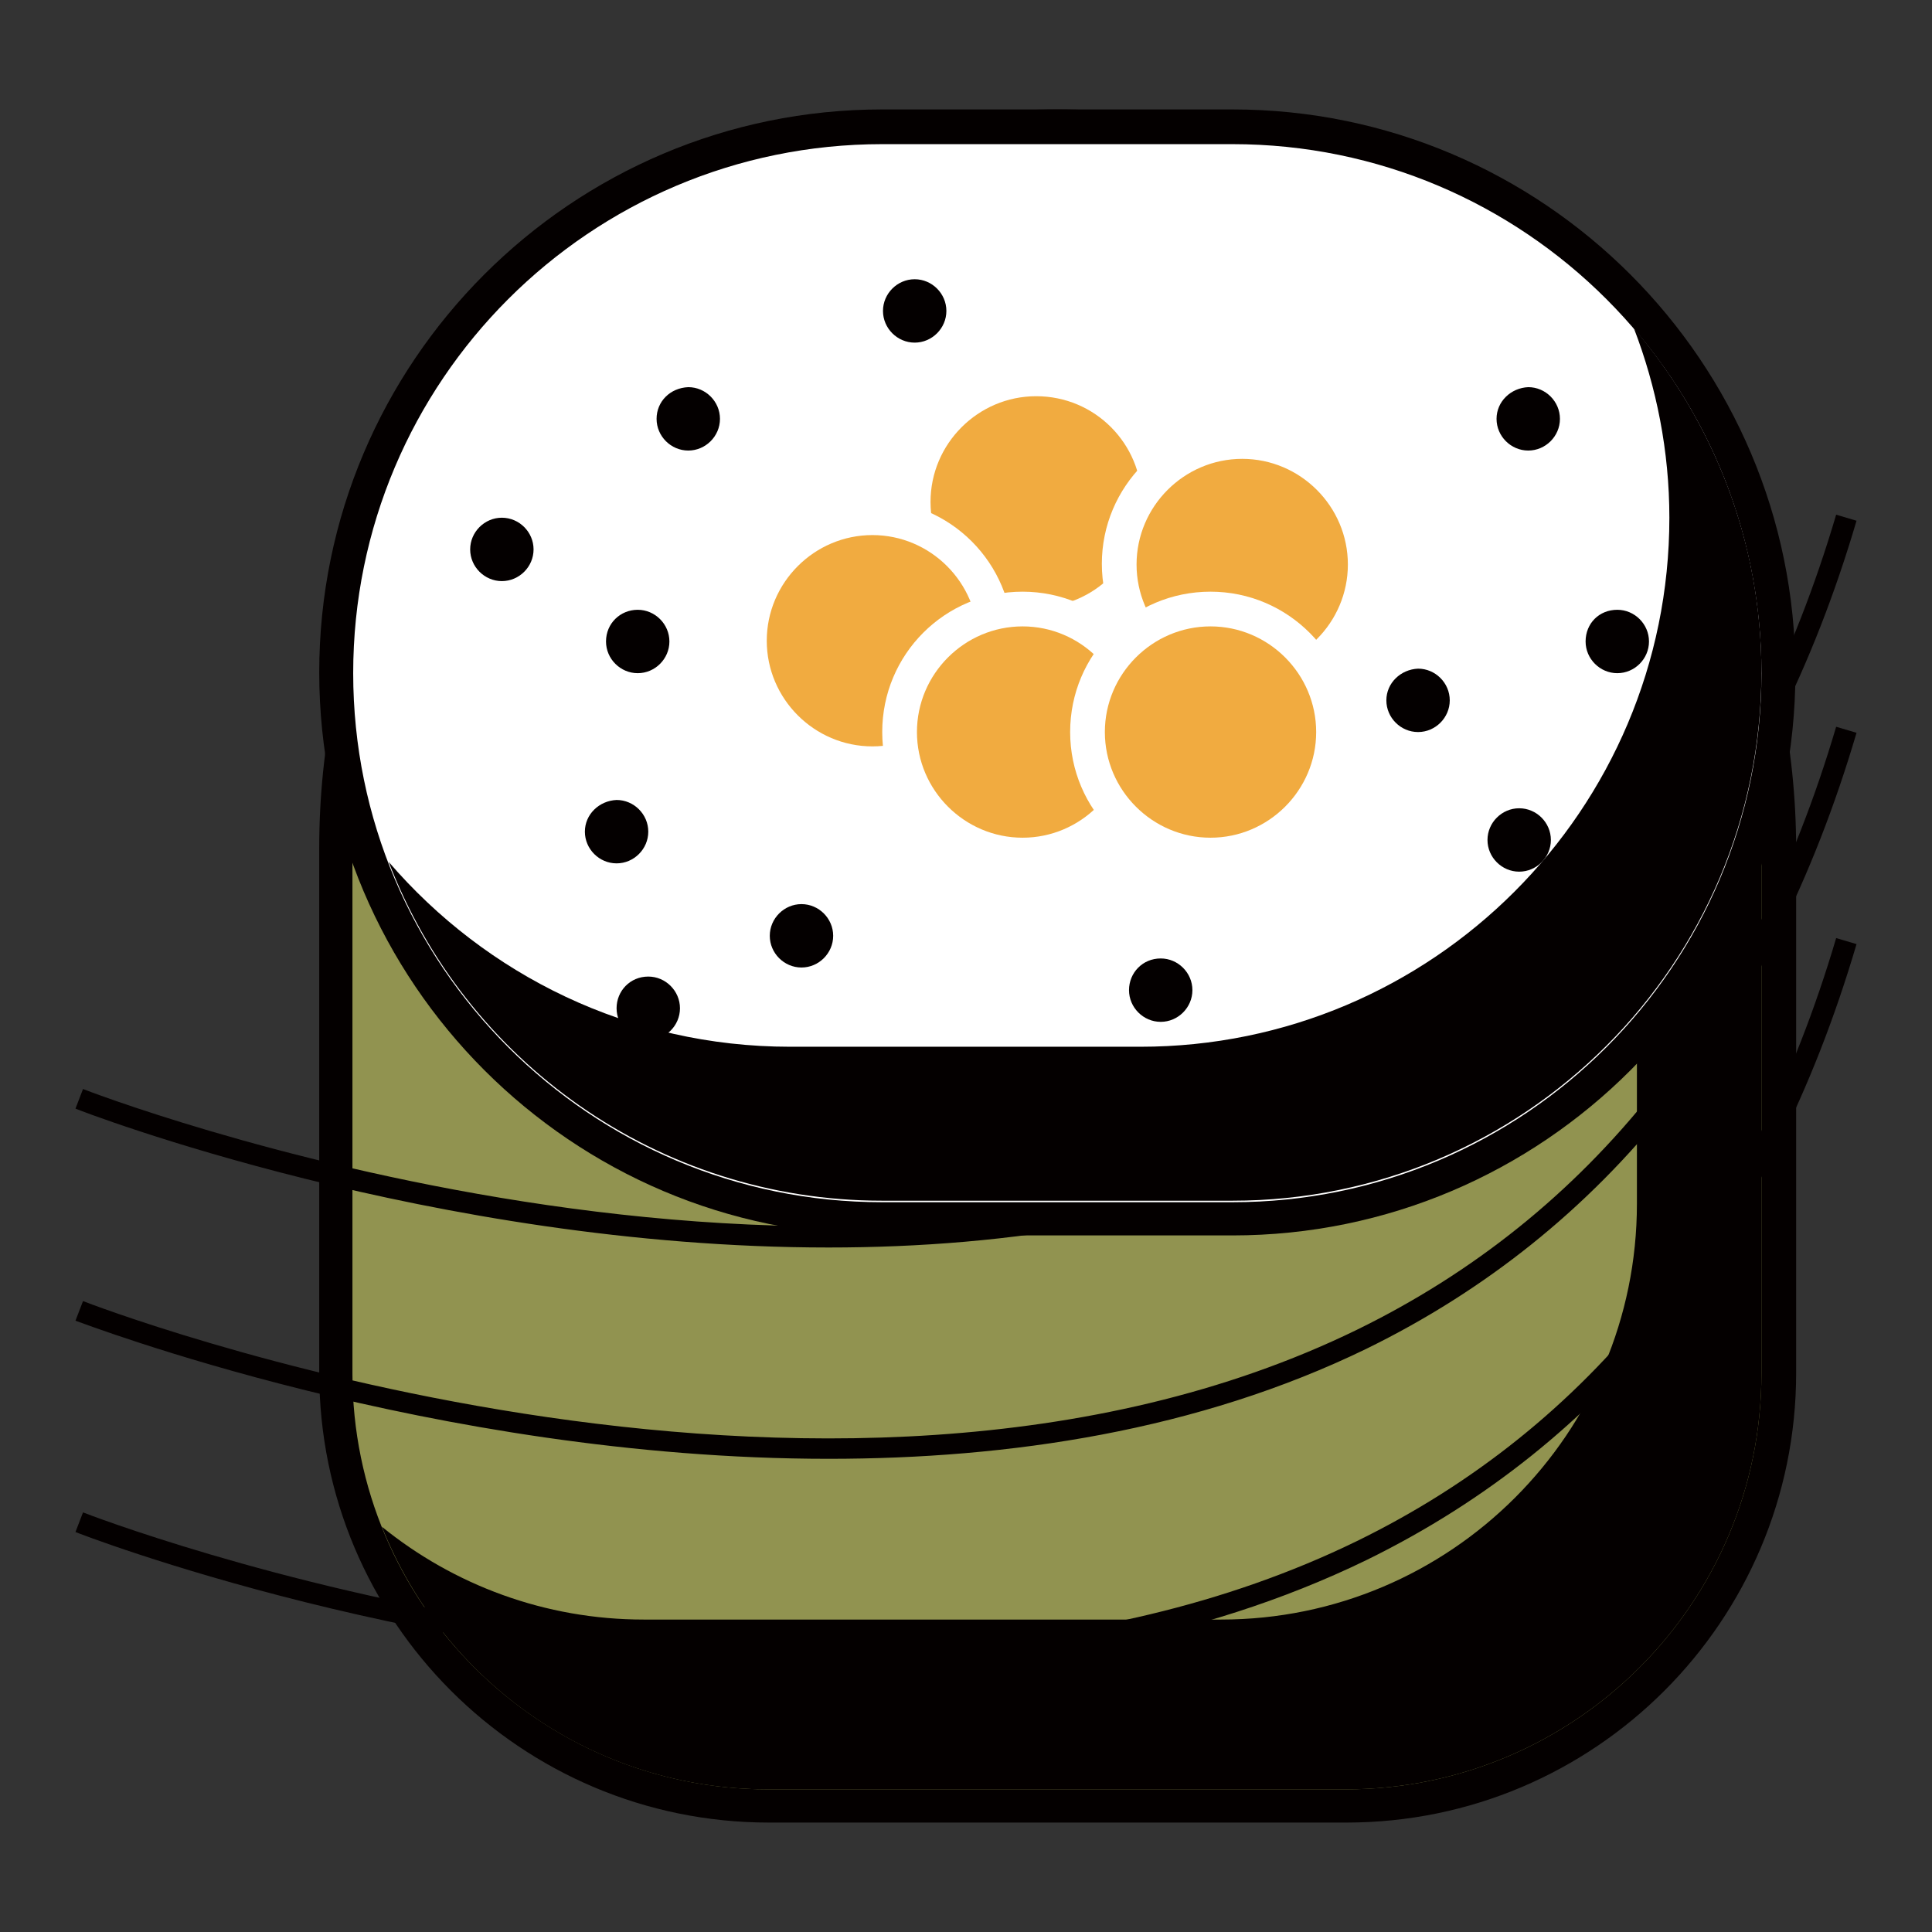 <?xml version="1.0" encoding="utf-8"?>
<!-- Svg Vector Icons : http://www.onlinewebfonts.com/icon -->
<!DOCTYPE svg PUBLIC "-//W3C//DTD SVG 1.1//EN" "http://www.w3.org/Graphics/SVG/1.1/DTD/svg11.dtd">
<svg version="1.1" xmlns="http://www.w3.org/2000/svg" xmlns:xlink="http://www.w3.org/1999/xlink" x="0px" y="0px" viewBox="0 0 256 256" enable-background="new 0 0 256 256" xml:space="preserve">
<rect x="0" y="0" width="256" height="256" fill="#333333" stroke="none"/>
<g> <path fill="#919350" d="M101.9,239.3c-31.6,0-57.3-25.7-57.3-57.3v-69.6c0-52.7,42.9-95.6,95.6-95.6c52.7,0,95.6,42.9,95.6,95.6 v69.6c0,31.6-25.7,57.3-57.3,57.3H101.9z"/> <path fill="#040000" d="M140.1,19.1c51.5,0,93.3,41.8,93.3,93.3v69.6c0,30.4-24.7,55.1-55.1,55.1h-76.5 c-30.4,0-55.1-24.7-55.1-55.1v-69.6C46.8,60.8,88.6,19.1,140.1,19.1 M140.1,14.5c-54,0-97.8,43.9-97.8,97.8v69.6 c0,32.9,26.7,59.6,59.6,59.6h76.5c32.9,0,59.6-26.7,59.6-59.6v-69.5C237.9,58.4,194.1,14.5,140.1,14.5L140.1,14.5z"/> <path fill="#040000" d="M109.8,165.3c-52.4,0-99.1-18.1-99.8-18.4l1-2.6c1,0.4,98.5,38.1,168.8,3.8c30.9-15.1,52.3-42,63.5-79.9 l2.7,0.8c-11.4,38.7-33.3,66.1-64.9,81.6C158.7,161.5,133.7,165.3,109.8,165.3z"/> <path fill="#040000" d="M109.8,193.3c-52.4,0-99.1-18.1-99.8-18.3l1-2.6c1,0.4,98.5,38.1,168.8,3.8c30.9-15.1,52.3-42,63.5-79.9 l2.7,0.8c-11.4,38.7-33.3,66.1-64.9,81.6C158.7,189.6,133.7,193.3,109.8,193.3z"/> <path fill="#040000" d="M109.8,221.4c-52.4,0-99.1-18.1-99.8-18.4l1-2.6c1,0.4,98.5,38.1,168.8,3.8c30.9-15.1,52.3-42,63.5-79.9 l2.7,0.8c-11.4,38.7-33.3,66.1-64.9,81.6C158.7,217.6,133.7,221.4,109.8,221.4z"/> <path fill="#040000" d="M206.2,46.6c6.8,13,10.7,27.7,10.7,43.3v69.6c0,30.4-24.7,55.1-55.1,55.1H85.3c-13.1,0-25.2-4.6-34.7-12.3 c8.1,20.4,27.9,34.8,51.2,34.8h76.5c30.4,0,55.1-24.7,55.1-55.1v-69.6C233.4,86.7,223,63.4,206.2,46.6L206.2,46.6z"/> <path fill="#ffffff" d="M116.9,161.5c-39.9,0-72.4-32.5-72.4-72.4c0-39.9,32.5-72.4,72.4-72.4h46.4c39.9,0,72.4,32.5,72.4,72.4 c0,39.9-32.5,72.4-72.4,72.4H116.9z"/> <path fill="#040000" d="M163.3,19.1c38.7,0,70.1,31.4,70.1,70.1s-31.4,70.1-70.1,70.1h-46.4c-38.7,0-70.1-31.4-70.1-70.1 s31.4-70.1,70.1-70.1H163.3 M163.3,14.5h-46.4c-41.2,0-74.6,33.5-74.6,74.6s33.5,74.6,74.6,74.6h46.4c41.2,0,74.6-33.5,74.6-74.6 S204.5,14.5,163.3,14.5z"/> <path fill="#040000" d="M216.5,43.5c3,7.8,4.7,16.3,4.7,25.1c0,38.7-31.4,70.1-70.1,70.1h-46.4c-21.3,0-40.3-9.5-53.2-24.5 c10.1,26.3,35.6,44.9,65.4,44.9h46.4c38.7,0,70.1-31.4,70.1-70.1C233.4,71.7,227,55.8,216.5,43.5L216.5,43.5z"/> <path fill="#040000" d="M197.1,111.3c0,2.3,1.9,4.2,4.2,4.2c2.3,0,4.2-1.9,4.2-4.2c0,0,0,0,0,0c0-2.3-1.9-4.2-4.2-4.2 C199,107.1,197.1,109,197.1,111.3C197.1,111.3,197.1,111.3,197.1,111.3z"/> <path fill="#040000" d="M210.1,85c0,2.3,1.9,4.2,4.2,4.2c2.3,0,4.2-1.9,4.2-4.2c0,0,0,0,0,0c0-2.3-1.9-4.2-4.2-4.2 C211.9,80.8,210.1,82.6,210.1,85C210.1,85,210.1,85,210.1,85z"/> <path fill="#040000" d="M198.3,55.5c0,2.3,1.9,4.2,4.2,4.2c2.3,0,4.2-1.9,4.2-4.2c0,0,0,0,0,0c0-2.3-1.9-4.2-4.2-4.2 C200.2,51.4,198.3,53.2,198.3,55.5C198.3,55.5,198.3,55.5,198.3,55.5z"/> <path fill="#040000" d="M183.7,92.8c0,2.3,1.9,4.2,4.2,4.2c2.3,0,4.2-1.9,4.2-4.2c0,0,0,0,0,0c0-2.3-1.9-4.2-4.2-4.2 C185.6,88.7,183.7,90.5,183.7,92.8C183.7,92.8,183.7,92.8,183.7,92.8z"/> <path fill="#040000" d="M149.6,131.2c0,2.3,1.9,4.2,4.2,4.2c2.3,0,4.2-1.9,4.2-4.2c0,0,0,0,0,0c0-2.3-1.9-4.2-4.2-4.2 C151.4,127,149.6,128.9,149.6,131.2C149.6,131.2,149.6,131.2,149.6,131.2z"/> <path fill="#040000" d="M102,124c0,2.3,1.9,4.2,4.2,4.2s4.2-1.9,4.2-4.2c0,0,0,0,0,0c0-2.3-1.9-4.2-4.2-4.2 C103.9,119.8,102,121.7,102,124C102,124,102,124,102,124z"/> <path fill="#040000" d="M81.7,133.6c0,2.3,1.9,4.2,4.2,4.2s4.2-1.9,4.2-4.2c0,0,0,0,0,0c0-2.3-1.9-4.2-4.2-4.2 C83.5,129.4,81.7,131.3,81.7,133.6C81.7,133.6,81.7,133.6,81.7,133.6z"/> <path fill="#040000" d="M77.5,110.2c0,2.3,1.9,4.2,4.2,4.2c2.3,0,4.2-1.9,4.2-4.2c0,0,0,0,0,0c0-2.3-1.9-4.2-4.2-4.2 C79.4,106.1,77.5,107.9,77.5,110.2C77.5,110.2,77.5,110.2,77.5,110.2z"/> <path fill="#040000" d="M117,41.2c0,2.3,1.9,4.2,4.2,4.2s4.2-1.9,4.2-4.2c0,0,0,0,0,0c0-2.3-1.9-4.2-4.2-4.2 C118.9,37,117,38.9,117,41.2C117,41.2,117,41.2,117,41.2z"/> <path fill="#040000" d="M87,55.5c0,2.3,1.9,4.2,4.2,4.2s4.2-1.9,4.2-4.2c0,0,0,0,0,0c0-2.3-1.9-4.2-4.2-4.2 C88.8,51.4,87,53.2,87,55.5C87,55.5,87,55.5,87,55.5z"/> <path fill="#040000" d="M62.3,72.8c0,2.3,1.9,4.2,4.2,4.2s4.2-1.9,4.2-4.2s-1.9-4.2-4.2-4.2S62.3,70.5,62.3,72.8z"/> <path fill="#040000" d="M80.3,85c0,2.3,1.9,4.2,4.2,4.2s4.2-1.9,4.2-4.2c0,0,0,0,0,0c0-2.3-1.9-4.2-4.2-4.2S80.3,82.6,80.3,85 C80.3,85,80.3,85,80.3,85z"/> <path fill="#f1ab40" d="M121.1,66.5c0,9,7.3,16.3,16.3,16.3c9,0,16.3-7.3,16.3-16.3s-7.3-16.3-16.3-16.3 C128.3,50.2,121.1,57.5,121.1,66.5z"/> <path fill="#ffffff" d="M137.3,85c-10.2,0-18.6-8.3-18.6-18.6s8.3-18.6,18.6-18.6c10.2,0,18.6,8.3,18.6,18.6S147.6,85,137.3,85z  M137.3,52.5c-7.7,0-14,6.3-14,14s6.3,14,14,14c7.7,0,14-6.3,14-14S145.1,52.5,137.3,52.5z"/> <path fill="#f1ab40" d="M148.3,74.8c0,9,7.3,16.3,16.3,16.3s16.3-7.3,16.3-16.3c0-9-7.3-16.3-16.3-16.3S148.3,65.8,148.3,74.8 L148.3,74.8z"/> <path fill="#ffffff" d="M164.6,93.3c-10.2,0-18.6-8.3-18.6-18.6c0-10.2,8.3-18.6,18.6-18.6s18.6,8.3,18.6,18.6 C183.1,85,174.8,93.3,164.6,93.3z M164.6,60.8c-7.7,0-14,6.3-14,14c0,7.7,6.3,14,14,14s14-6.3,14-14 C178.6,67.1,172.3,60.8,164.6,60.8L164.6,60.8z"/> <path fill="#f1ab40" d="M99.3,85c0,9,7.3,16.3,16.3,16.3s16.3-7.3,16.3-16.3s-7.3-16.3-16.3-16.3S99.3,76,99.3,85z"/> <path fill="#ffffff" d="M115.6,103.5c-10.2,0-18.6-8.3-18.6-18.6s8.3-18.6,18.6-18.6s18.6,8.3,18.6,18.6S125.9,103.5,115.6,103.5z  M115.6,70.9c-7.7,0-14,6.3-14,14s6.3,14,14,14s14-6.3,14-14S123.3,70.9,115.6,70.9z"/> <path fill="#f1ab40" d="M119.2,97c0,9,7.3,16.3,16.3,16.3c9,0,16.3-7.3,16.3-16.3s-7.3-16.3-16.3-16.3 C126.5,80.7,119.2,88,119.2,97z"/> <path fill="#ffffff" d="M135.5,115.6c-10.2,0-18.6-8.3-18.6-18.6s8.3-18.6,18.6-18.6c10.2,0,18.6,8.3,18.6,18.6 S145.7,115.6,135.5,115.6z M135.5,83c-7.7,0-14,6.3-14,14s6.3,14,14,14c7.7,0,14-6.3,14-14S143.2,83,135.5,83z"/> <path fill="#f1ab40" d="M144.1,97c0,9,7.3,16.3,16.3,16.3c9,0,16.3-7.3,16.3-16.3s-7.3-16.3-16.3-16.3 C151.4,80.7,144.1,88,144.1,97z"/> <path fill="#ffffff" d="M160.4,115.6c-10.2,0-18.6-8.3-18.6-18.6s8.3-18.6,18.6-18.6S179,86.8,179,97S170.7,115.6,160.4,115.6z  M160.4,83c-7.7,0-14,6.3-14,14s6.3,14,14,14c7.7,0,14-6.3,14-14S168.1,83,160.4,83z"/></g>
</svg>
